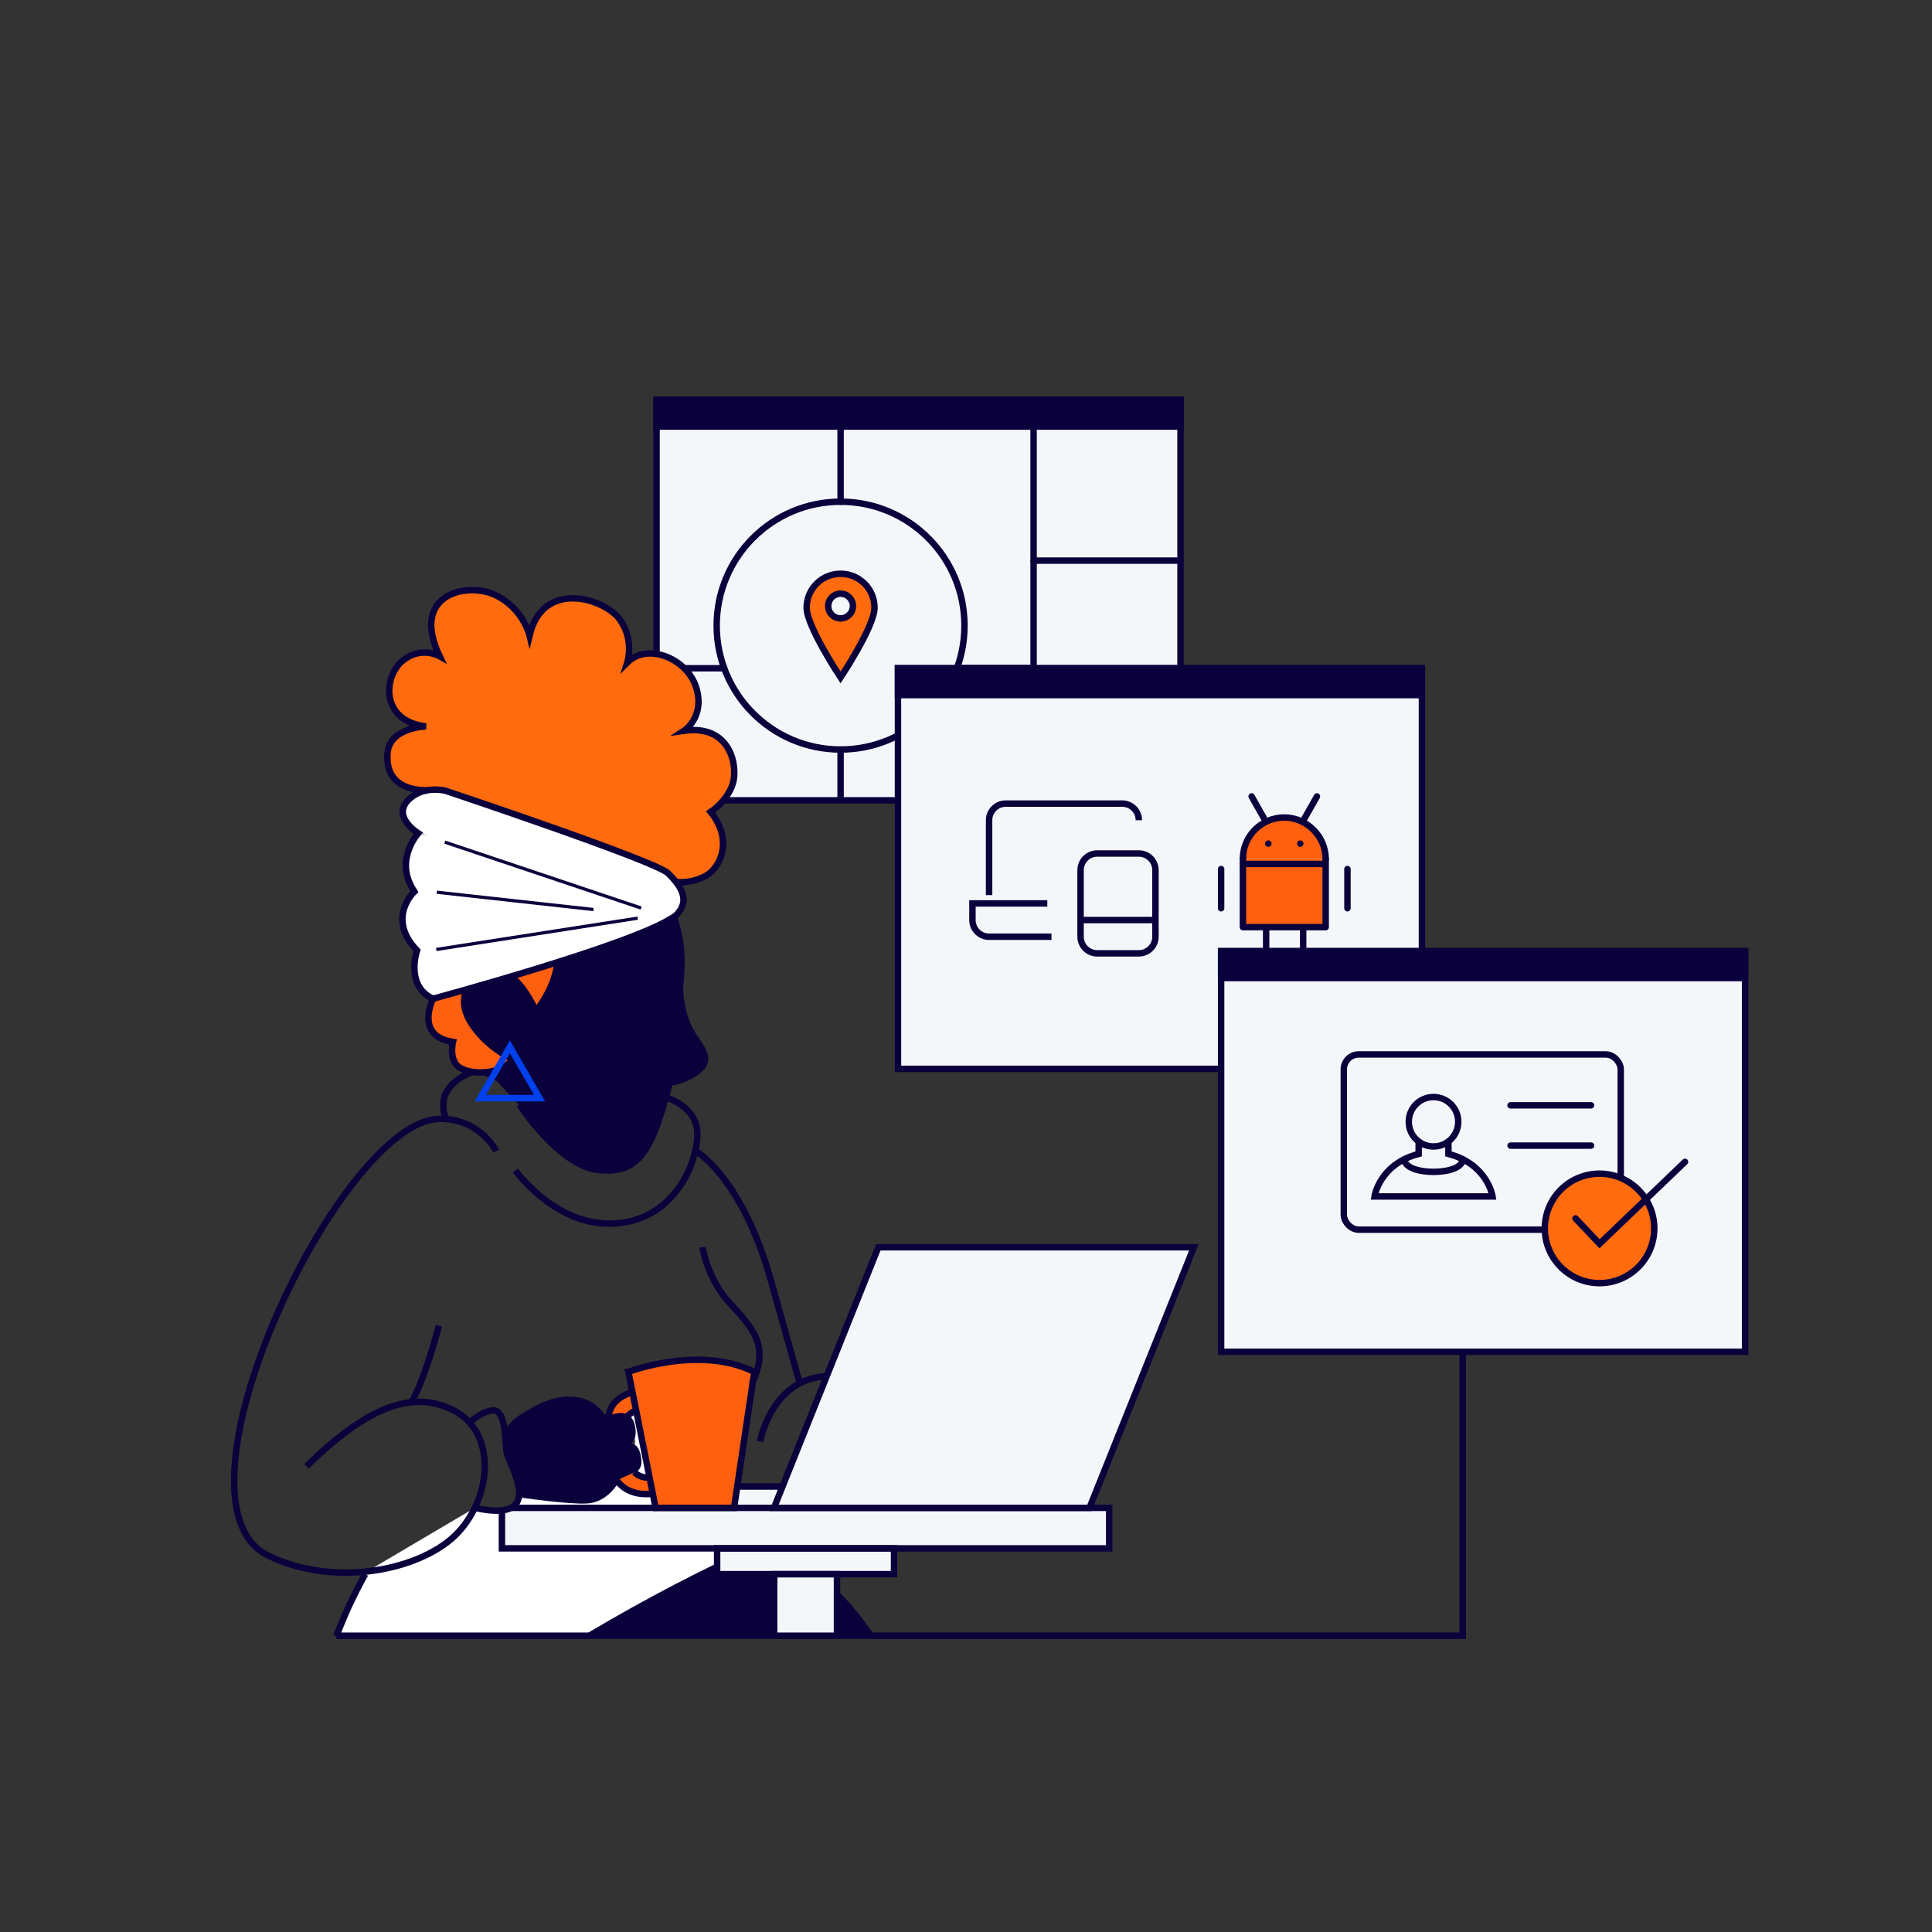 <?xml version="1.0" encoding="UTF-8"?> <svg xmlns="http://www.w3.org/2000/svg" xmlns:xlink="http://www.w3.org/1999/xlink" id="Layer_1" viewBox="0 0 600 600"><rect x="0" y="0" width="600" height="600" fill="#333333" stroke="none"/><defs><style>.cls-1,.cls-2,.cls-3,.cls-4,.cls-5,.cls-6{fill:none;}.cls-7{clip-path:url(#clippath);}.cls-8,.cls-9{fill:#f4f7fa;}.cls-10{fill:#fff;}.cls-11,.cls-12,.cls-13{fill:#ff600f;}.cls-14,.cls-15{fill:#ff6b0d;}.cls-16,.cls-17{fill:#0a003c;}.cls-12,.cls-9,.cls-15,.cls-13,.cls-2,.cls-17,.cls-3,.cls-4,.cls-5{stroke-width:2px;}.cls-12,.cls-9,.cls-15,.cls-13,.cls-2,.cls-17,.cls-3,.cls-4,.cls-6{stroke:#0a003c;}.cls-12,.cls-9,.cls-15,.cls-17,.cls-3,.cls-4,.cls-5,.cls-6{stroke-miterlimit:10;}.cls-9,.cls-15,.cls-13,.cls-2,.cls-17,.cls-3{stroke-linecap:round;}.cls-13,.cls-2{stroke-linejoin:round;}.cls-5{stroke:#0041ed;}</style><clipPath id="clippath"><polygon class="cls-1" points="388.63 507.99 42.09 507.99 42.88 158.18 389.42 158.18 388.63 507.99"></polygon></clipPath></defs><g><rect class="cls-9" x="203.9" y="124.13" width="162.72" height="124.42"></rect><rect class="cls-17" x="203.9" y="124.13" width="162.72" height="8.34"></rect><circle class="cls-3" cx="261.05" cy="194.29" r="38.48"></circle><line class="cls-3" x1="261.05" y1="155.81" x2="261.05" y2="132.47"></line><line class="cls-3" x1="224.91" y1="207.53" x2="203.9" y2="207.53"></line><line class="cls-3" x1="320.99" y1="207.53" x2="297.2" y2="207.53"></line><line class="cls-3" x1="261.05" y1="232.78" x2="261.05" y2="248.55"></line><line class="cls-3" x1="320.99" y1="132.47" x2="320.99" y2="248.55"></line><line class="cls-3" x1="320.99" y1="174.1" x2="366.62" y2="174.1"></line><path class="cls-15" d="M261.05,178.18c-5.82,0-10.54,4.72-10.54,10.54s10.54,21.67,10.54,21.67c0,0,10.54-15.85,10.54-21.67s-4.72-10.54-10.54-10.54Zm0,13.87c-2.12,0-3.84-1.72-3.84-3.84s1.72-3.84,3.84-3.84,3.84,1.72,3.84,3.84-1.72,3.84-3.84,3.84Z"></path></g><g class="cls-7"><g><path class="cls-16" d="M166.39,313.97s10.88-13.61,5.6-26.09c0,0,23.01,6.91,36.04-5.94,0,0,2.61,4.87,3.38,12.64s-.21,8.2-.2,11.08,.25,7.82,1.79,11.25,2.18,4.37,3.58,6.6c1.4,2.23,3.42,4.28,1.8,7.33s-8.36,5.32-10.35,5.31l-1.69,6.94s-4.16,14.12-8.94,17.49c-4.78,3.37-12.98,5.49-22.93-2.66,0,0-9.11-7.94-13.83-15.41l-8.09-8.58s-6.8-7.59-6.96-8.07-3.92-32.8-3.92-32.8l22.93-16,1.78,36.88Z"></path><path class="cls-11" d="M208.04,281.95s-13.33-31.14-48.94-18.97c-36.57,12.49-23.68,52.05-23.68,52.05,0,0,2.97,12.97,18.33,18.03l4.64-3.66s-10.55-5.1-12.56-13.43c-2-8.29-.39-11.99,3.31-14.05,4.81-2.67,12.13,.23,17.25,12.06,0,0,10.88-11.21,5.6-26.09,0,0,25.36,5.95,36.04-5.94Z"></path><path class="cls-10" d="M113.45,560.41s49.91-46.07,109.25-73.86v-5.7h-66.82v-11.79s-4.68,.35-8.43-.78l-34,20.06s-32.6,55.97,0,72.08Z"></path><path class="cls-10" d="M158.72,468.28s2.89-1.78,2.52-4.28c0,0,9.23,1.19,9.71,1.24s8.88,1.02,11.32,.68c2.44-.34,5.93-1.46,7.17-7.52l1.27-.17s2.42,6.61,12.03,5.64l1.01,4.41h-45.03Z"></path><path class="cls-10" d="M193.4,443.73s.43-4.61,4.16-5.7l4.17,20.83s-2.48,.43-4.63-1.65c0,0,2.37-.75,2.06-3.62-.31-2.87-1.96-3.2-3.34-3.22,0,0,2.09-1.08,1.16-4.01-.83-2.63-3.58-2.63-3.58-2.63Z"></path><path class="cls-11" d="M202.74,463.87s-9.47,1.05-12.03-5.64l6.4-1.03s1.49,1.96,4.63,1.65l-4.17-20.83s-3.39,.69-4.16,5.7c0,0-3.76-.1-5.1,0,0,0-.08-9.68,8.13-11.41l-1.25-6.27s21.53-8.62,39.09,0l-6.29,42.24h-24.23l-1.01-4.41Z"></path><path class="cls-16" d="M202.46,593.61c-6.21,25.87-20.06,52.99-20.06,52.99h58.03v-157.73h-17.72v-2.32c-14.81,5.7-56.27,31.61-73.46,43.63-17.19,12.02-35.8,30.23-35.8,30.23,9.47,13.1,14.93,16.11,14.93,16.11h49.9l24.98-17.53c1.95,4.83,2.47,10.88,2.01,17.52h6.15s-.33,17.1-.33,17.1h-8.63Z"></path><path class="cls-16" d="M260.73,495.99s14.81,15.71,19.44,33.04c4.62,17.34,16.05,68.82,36.6,86.97,0,0-34.91,16.08-56.85,18.07l.81-138.09Z"></path><path class="cls-8" d="M155.88,469.07v11.79h66.82v8.02h17.73v182.83h-6.87v5.23h-21.1v10.27h75.43v-10.27h-20.66v-5.23h-7.34l.03-182.83h17.72v-8.02h66.82v-12.57h-6.07l32.37-80.94h-98l-29.76,74.31h-14.04l-.99,6.62h-69.26s-.95,.73-2.84,.78Z"></path><path class="cls-16" d="M157.03,447.65c-2.09-6.74,21.6-22.76,31.27-7.67,4.27-1.96,7.79-1.67,8.8,2.45,.56,2.26,.51,4.69-1.27,6.02,0,0,3.01-.6,3.33,5.13,.18,3.28-2.06,3.62-2.06,3.62l-5.89,2.68s-3.1,5.19-8.27,6.07-21.7-1.96-21.7-1.96c0,0,.13-3.38-2.56-9.4l-1.41-3.3-.25-3.65Z"></path><path class="cls-4" d="M159.32,329.39s-8.35-2.36-12.08-10.12c-3.73-7.76-2.46-13.06,0-15.91s11.49-6.09,19.15,10.61c0,0,10.51-11.49,5.7-25.83,0,0,23.97,6.19,35.95-6.19"></path><path class="cls-4" d="M161.33,343.1s12.38,19.3,25.05,20.33c12.67,1.03,16.21-6.78,21.66-27.26,0,0,4.68-.23,9.07-3.9s0-7.4-2.55-11.92c-2.55-4.52-3.67-11.23-3.34-14.68,.33-3.45,3.75-25.64-16.44-39.19-20.18-13.55-45.67-2.8-55.4,10.76-9.72,13.55-11.05,48.18,15.76,57.76"></path><path class="cls-4" d="M149.14,332.18s-14.67,3.11-10.84,14.8"></path><path class="cls-4" d="M154.12,357.49s-4.97-10.13-17.58-10.02c-30.67,.27-87.32,118.91-53.29,135.6,21.21,10.39,48.47,4.27,59.08-7.22,10.61-11.49,11.79-31.09-1.47-37.86-13.26-6.78-27.55-.38-45.67,17.39"></path><path class="cls-4" d="M136.29,411.75s-4.07,15.87-8.45,23.7"></path><path class="cls-4" d="M206.77,340.82s10.11,2.72,9.81,11.76c-.29,9.04-6.58,22.98-20.23,26.52-13.65,3.54-26.65-3.54-36.34-15.58"></path><path class="cls-4" d="M215.95,357.37s14.39,7.98,23.43,40.19l9.04,32.22"></path><path class="cls-4" d="M236.03,447.65s3.54-19.45,20.63-20.23"></path><polygon class="cls-4" points="240.36 468.28 272.77 387.35 370.76 387.35 338.35 468.28 240.36 468.28"></polygon><path class="cls-4" d="M195.17,426.05s22-8.45,39.09,0l-6.29,42.24h-24.36l-8.45-42.24Z"></path><path class="cls-4" d="M197.57,438.02s-3.97,1.19-4.16,5.7"></path><path class="cls-4" d="M145.83,441.79s3.96-3.78,7.5-3.77,3.54,8.65,3.93,12.58,13.39,22.79-9.8,17.68"></path><polyline class="cls-4" points="155.88 469.07 155.88 480.85 344.47 480.85 344.47 468.28 158.72 468.28"></polyline><path class="cls-4" d="M157.03,447.65c-.43-9.38,24.37-17.57,31.27-3.93,0,0-.2-2.36,1.37-6.19s6.75-5.22,6.75-5.22"></path><path class="cls-4" d="M197.1,457.2s1.42,1.9,4.63,1.65"></path><path class="cls-4" d="M190.71,458.23s2.51,6.78,12.03,5.64"></path><path class="cls-4" d="M191.21,459.88s-3.05,5.71-8.94,6.04c-5.89,.33-21.04-1.92-21.04-1.92"></path><line class="cls-4" x1="228.96" y1="461.66" x2="243.01" y2="461.66"></line><rect class="cls-4" x="222.71" y="480.85" width="54.94" height="8.02"></rect><rect class="cls-4" x="240.43" y="488.87" width="19.5" height="182.83"></rect><path class="cls-4" d="M113.45,488.87s-32.61,55.04,0,71.54c0,0,33.79-36.93,109.25-73.86"></path><path class="cls-4" d="M178.28,576.52s37.08-23.77,62.15-49.31"></path><path class="cls-4" d="M259.93,495.19s14.22,13.36,19.72,32.02c5.5,18.66,16.11,70.92,37.13,88.79,0,0-27.45,13.75-56.85,18.07"></path><path class="cls-4" d="M218.16,387.35s1.57,9.82,8.25,17.09c7.39,8.04,12.79,13.51,7.07,25.34"></path><path class="cls-12" d="M149.14,301.92c-3.13,2.85-7.71,7.82-2.96,15.58,4.75,7.76,13.14,11.51,13.14,11.51-4.07,4.87-12.66,4.83-16.38,2.65-3.72-2.18-2.27-8.08-2.27-8.08-12.09-1.81-6.18-13.43-6.18-13.43l14.65-8.22Z"></path><g><path class="cls-14" d="M209.84,273.88s4.2,.71,8.99-1.68c4.79-2.39,9.09-11.09,1.87-20.03,0,0,5.13-3.38,6.85-8.68,1.72-5.3-.47-18.61-15.11-16.55,0,0,6.58-4.25,3.79-13.36-2.78-9.11-15.14-14.11-21.4-7.86,0,0,2.29-7.22-2.52-13.56-4.81-6.34-23.68-12.3-27.85,5.16,0,0-2.02-8.47-10.69-12.55-8.67-4.08-26.5-.42-17.25,19.02,0,0-5.94-3.38-11.68,1.58s-6.76,18.53,7.47,20.23c0,0-11.37,.25-11.97,8.37-.6,8.12,4.68,11.49,12.51,11.5l77,28.42Z"></path><path class="cls-10" d="M208.51,285.16s2.32-1.05,3.51-4.03c1.19-2.98-.77-6.44-4.71-10.31-3.95-3.86-68.11-25.26-68.11-25.26,0,0-7.29-1.9-11.83,3.2-4.54,5.1,3.38,10,3.38,10l77.76,26.39Z"></path><path class="cls-10" d="M208.51,285.16c-13.05,8.5-74.02,24.98-74.02,24.98-8.76-3.91-4.99-15-4.99-15-9.7-10.07-.81-18.28-.81-18.28-6.55-9.54,1.19-18.09,1.19-18.09l51.95,10.79,26.68,15.61Z"></path><line class="cls-6" x1="184.31" y1="282.46" x2="135.67" y2="277.09"></line><line class="cls-6" x1="198.04" y1="285.14" x2="135.48" y2="294.87"></line><line class="cls-6" x1="138.14" y1="261.53" x2="199.13" y2="282.01"></line><g><path class="cls-4" d="M209.84,273.88s4.2,.71,8.99-1.68c4.79-2.39,9.09-11.09,1.87-20.03,0,0,5.13-3.38,6.85-8.68,1.72-5.3-.47-18.61-15.11-16.55,0,0,6.58-4.25,3.79-13.36-2.78-9.11-15.14-14.11-21.4-7.86,0,0,2.29-7.22-2.52-13.56-4.81-6.34-23.68-12.3-27.85,5.16,0,0-2.02-8.47-10.69-12.55-8.67-4.08-26.5-.42-17.25,19.02,0,0-5.94-3.38-11.68,1.58s-6.76,18.53,7.47,20.23c0,0-11.37,.25-11.97,8.37-.6,8.12,4.68,11.49,12.51,11.5"></path><path class="cls-4" d="M128.69,276.86c-6.55-9.54,1.19-18.09,1.19-18.09,0,0-7.92-4.9-3.38-10,4.54-5.1,11.83-3.2,11.83-3.2,0,0,65.22,21.78,69.17,25.64,3.95,3.86,5.57,7.2,4.38,10.18-1.19,2.98-3.36,3.79-3.36,3.79-13.05,8.5-74.02,24.98-74.02,24.98-8.76-3.91-4.99-15-4.99-15-9.7-10.07-.81-18.28-.81-18.28Z"></path></g></g><polygon class="cls-5" points="158.35 325.1 149.14 341.04 167.55 341.04 158.35 325.1"></polygon></g></g><polyline class="cls-4" points="104.45 507.99 454.26 507.99 454.26 419.82"></polyline><g><g><rect class="cls-9" x="278.87" y="207.53" width="162.72" height="124.42"></rect><rect class="cls-17" x="278.87" y="207.53" width="162.72" height="8.34"></rect></g><g><g><path class="cls-4" d="M335.58,285.73h23.25"></path><path class="cls-4" d="M353.67,296.07h-12.92c-2.85,0-5.17-2.31-5.17-5.17v-20.67c0-2.85,2.31-5.17,5.17-5.17h12.92c2.85,0,5.17,2.31,5.17,5.17v20.67c0,2.85-2.31,5.17-5.17,5.17Z"></path><path class="cls-4" d="M307.17,277.98v-23.25c0-2.85,2.31-5.17,5.17-5.17h36.17c2.85,0,5.17,2.31,5.17,5.17"></path><path class="cls-4" d="M325.25,280.57h-23.25v5.17c0,2.85,2.31,5.17,5.17,5.17h19.38"></path></g><g><path class="cls-13" d="M411.7,266.73c0-6.99-5.86-12.85-12.85-12.85s-12.85,5.64-12.85,12.85"></path><g><line class="cls-2" x1="404.71" y1="287.93" x2="404.71" y2="296.94"></line><line class="cls-2" x1="393.21" y1="287.93" x2="393.21" y2="296.94"></line></g><line class="cls-2" x1="408.99" y1="247.34" x2="405.16" y2="254.11"></line><line class="cls-2" x1="388.7" y1="247.34" x2="392.53" y2="254.11"></line><g><line class="cls-2" x1="418.46" y1="269.89" x2="418.46" y2="282.06"></line><line class="cls-2" x1="379.23" y1="269.89" x2="379.23" y2="282.06"></line></g><polyline class="cls-13" points="411.7 266.73 411.7 287.93 386 287.93 386 266.73"></polyline><g><line class="cls-2" x1="393.89" y1="262" x2="393.89" y2="262"></line><line class="cls-2" x1="403.81" y1="262" x2="403.81" y2="262"></line></g><line class="cls-2" x1="386" y1="268.31" x2="411.02" y2="268.31"></line></g></g></g><g><g><rect class="cls-9" x="379.23" y="295.4" width="162.72" height="124.42"></rect><rect class="cls-17" x="379.23" y="295.4" width="162.72" height="8.34"></rect></g><g><rect class="cls-3" x="417.33" y="327.47" width="86" height="54.41" rx="4.63" ry="4.63"></rect><circle class="cls-15" cx="496.75" cy="381.49" r="17"></circle><polyline class="cls-3" points="489.29 378.38 496.75 386.27 523.3 360.82"></polyline><line class="cls-3" x1="469.11" y1="343.27" x2="494.12" y2="343.27"></line><line class="cls-3" x1="469.11" y1="355.78" x2="494.12" y2="355.78"></line><circle class="cls-3" cx="445.19" cy="348.37" r="7.68"></circle><path class="cls-3" d="M449.82,354.52v3.84c12.23,3.18,13.71,13.22,13.71,13.22h-36.66s1.48-10.04,13.71-13.22v-3.84"></path><path class="cls-3" d="M436.14,360c0,5.25,18.12,5.25,18.12,0"></path></g></g></svg> 